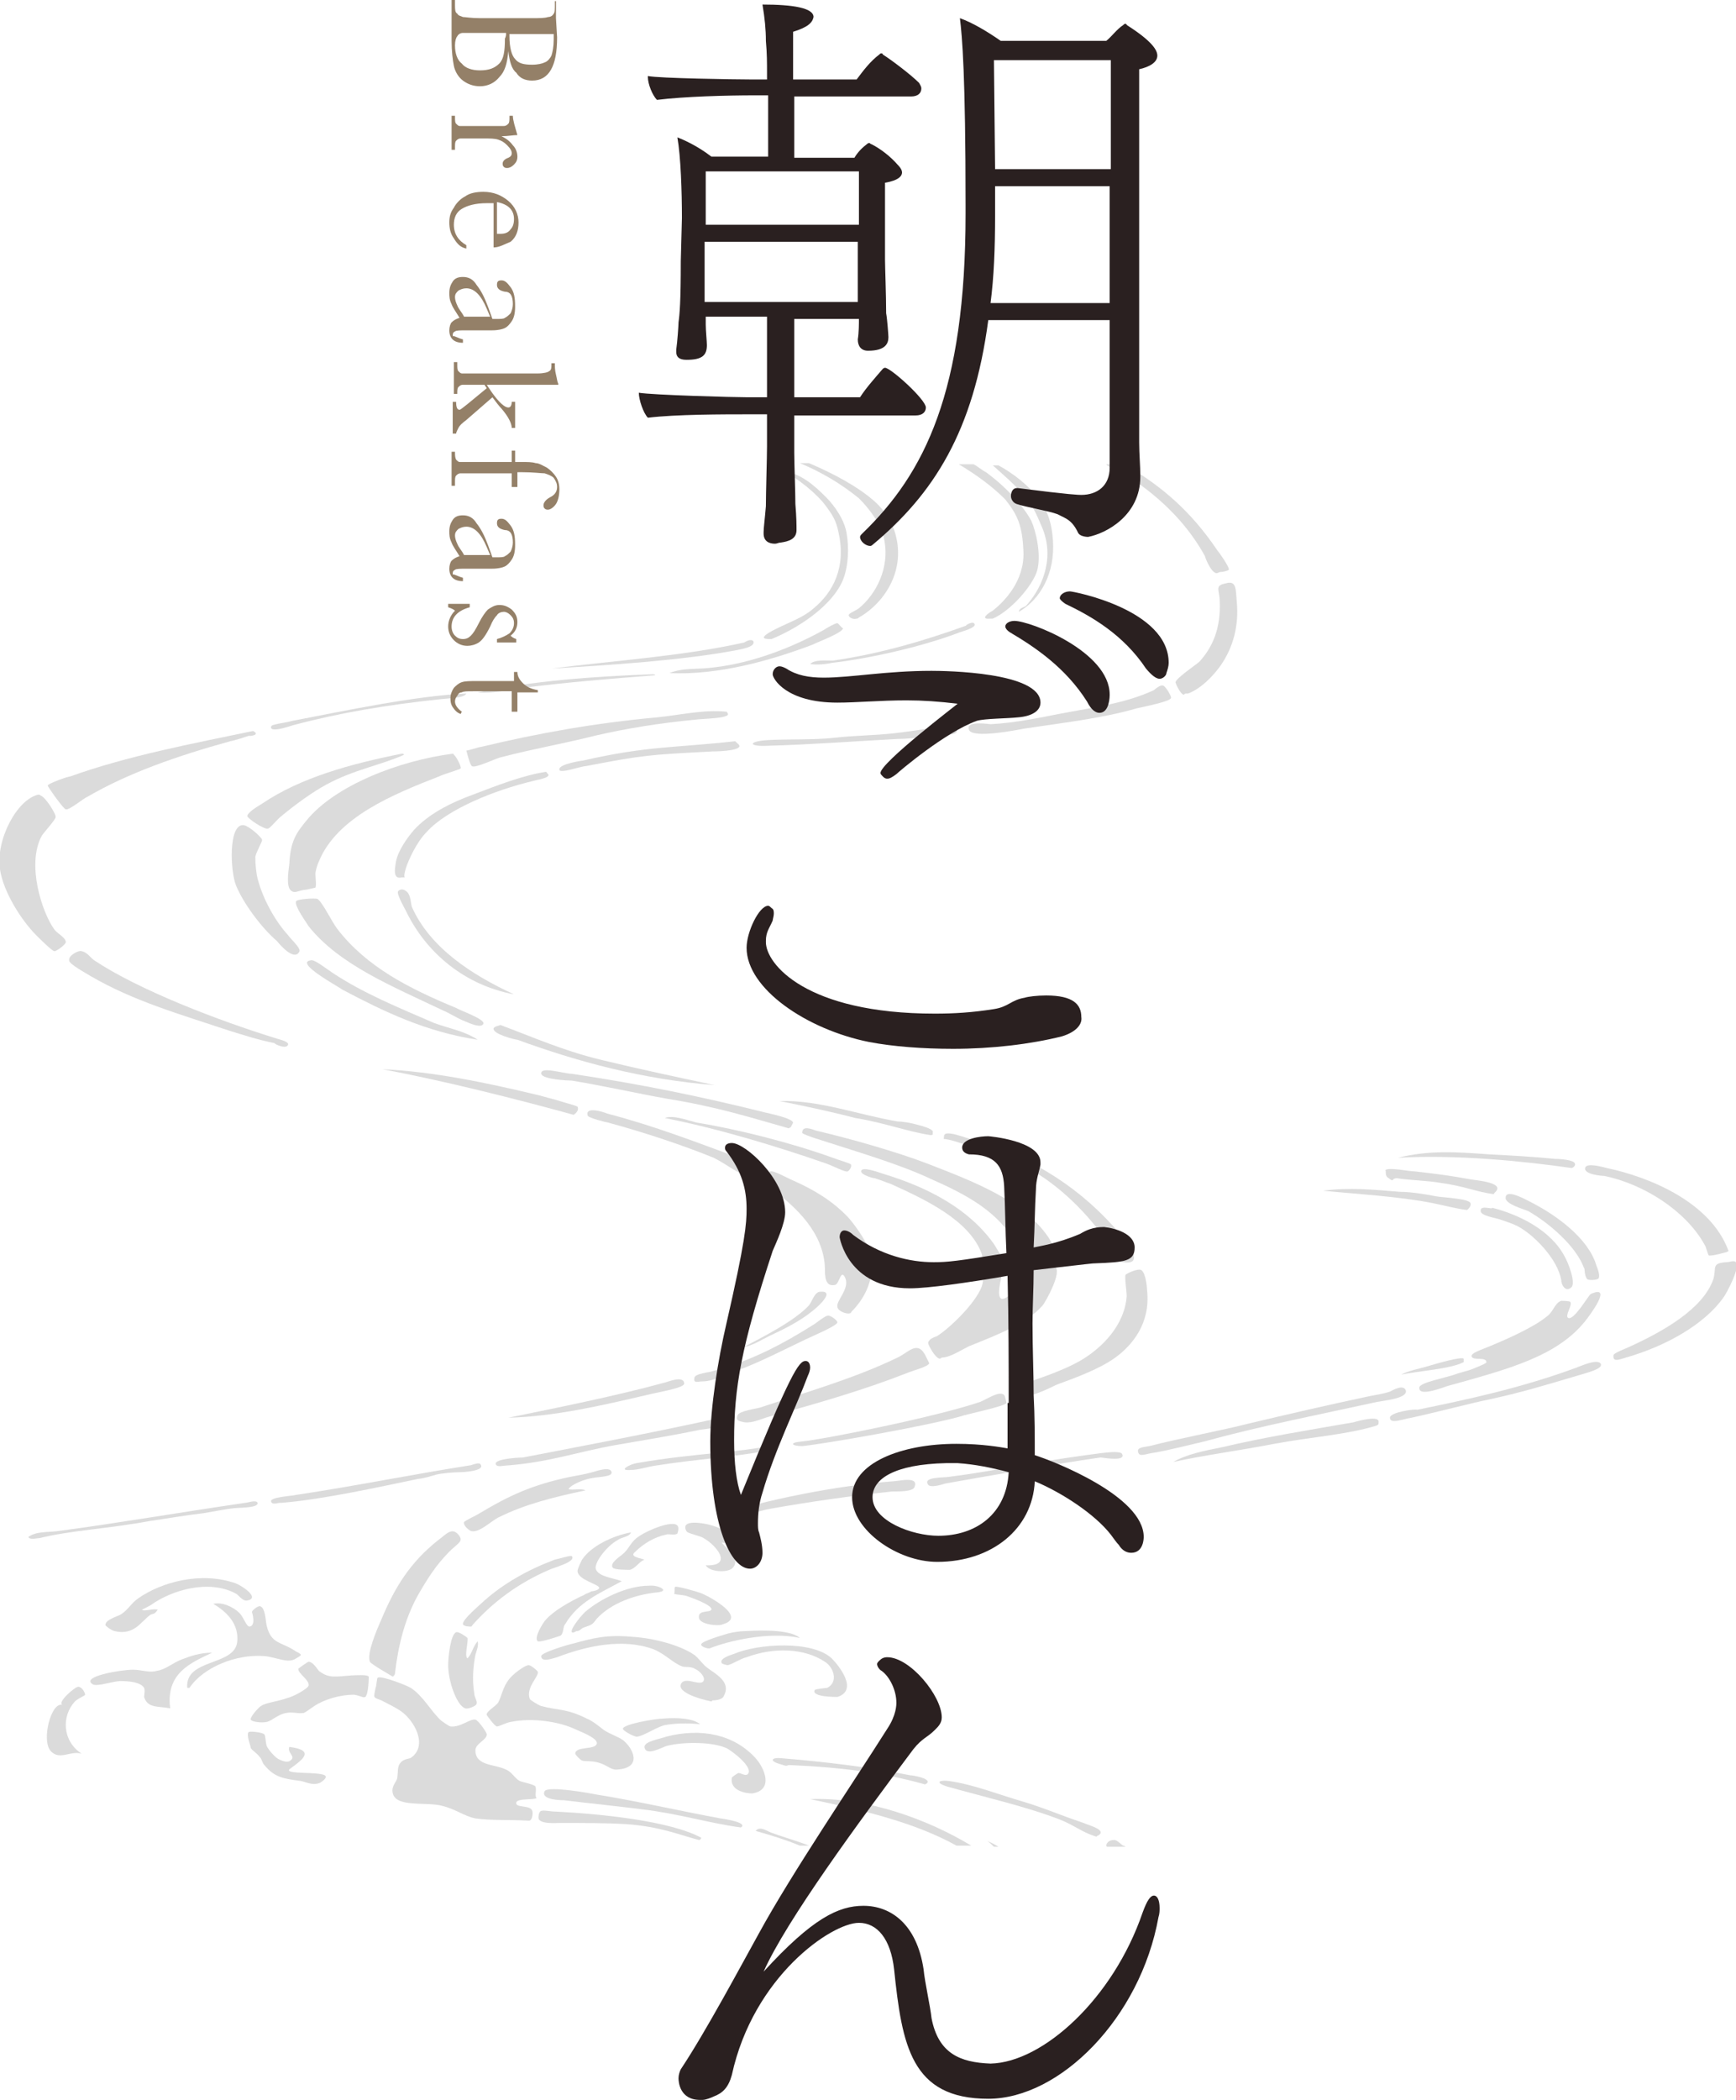 <?xml version="1.0" encoding="utf-8"?>
<!-- Generator: Adobe Illustrator 22.0.1, SVG Export Plug-In . SVG Version: 6.00 Build 0)  -->
<svg version="1.1" id="レイヤー_1" xmlns="http://www.w3.org/2000/svg" xmlns:xlink="http://www.w3.org/1999/xlink" x="0px"
	 y="0px" width="153px" height="185px" viewBox="0 0 153 185" style="enable-background:new 0 0 153 185;" xml:space="preserve">
<style type="text/css">
	.st0{opacity:0.3;}
	.st1{fill:#878787;}
	.st2{fill:#948068;}
	.st3{fill:#2A2020;}
</style>
<g>
	<g class="st0">
		<path class="st1" d="M58.5,151.4c-0.7,0-3.6,0.5-3.6,0.9c0,0.2,1,0.7,1.2,0.7c0.5,0,1.5-0.7,2.4-1c1-0.2,2.1-0.2,3.2-0.1
			C61.1,151.4,59.8,151.3,58.5,151.4z"/>
		<path class="st1" d="M90.1,158.7c-2.1-0.6-4.3-1.5-6.5-1.8c-1-0.1-1.1,0.2-0.1,0.5c3.2,0.9,7.1,1.8,9.9,2.9
			c1.3,0.5,1.9,1.1,3.2,1.5c0.1,0,0.1-0.1,0.2-0.1c0.8-0.5-0.9-0.9-1.3-1.1C93.4,159.9,92.1,159.3,90.1,158.7z"/>
		<path class="st1" d="M62.8,149.8c0.4,0,0.9-0.1,1-0.4c0.7-1.3-0.9-2-1.5-2.5c-0.4-0.3-0.7-0.8-1.1-1.1c-1.3-0.9-3.7-1.5-5.5-1.6
			c-2.2-0.2-3.4,0.1-5.2,0.6c-0.5,0.1-2.8,0.8-2.8,1.1c0,0.6,1,0.2,1.4,0.1c2.6-1,5.8-1.7,8.5-0.7c1,0.4,1.7,1.2,2.5,1.5
			c0.2,0.1,0.8,0,1.1,0.2c0.5,0.2,1,0.8,0.8,1.1c-0.3,0.5-1.7-0.5-2,0.3c-0.3,0.9,2.7,1.5,2.7,1.5C62.7,149.9,62.8,149.8,62.8,149.8
			z"/>
		<path class="st1" d="M98.9,128.1c-0.2-0.4-2.3,0-3.2,0.1c-4.5,0.6-8.1,1.4-12,1.9c-0.6,0.1-2.4,0-1.9,0.7c0.2,0.3,1.2,0,1.5-0.1
			c4-0.7,9.5-1.7,13.7-2.3C97.7,128.5,99.2,128.7,98.9,128.1z"/>
		<path class="st1" d="M71.4,58.5c0.6,0.1,1.5,0,1.9-0.1c3.5-0.4,8.2-1.5,11.3-2.7c0.3-0.1,1.4-0.4,1.3-0.7c-0.1-0.4-1,0.2-0.7,0.1
			c-3.6,1.3-7.6,2.5-11.8,3.1C72.7,58.2,71.8,58.1,71.4,58.5z"/>
		<path class="st1" d="M42.1,144.6c-0.4,0.4-0.5,1.1-0.9,1.5c-0.3-0.2,0.1-1.5,0-1.8c-0.1-0.1-0.8-0.6-1-0.5
			c-0.5,0.2-0.7,2.2-0.7,2.9c0,1.5,0.8,3.6,1.5,3.8c0.2,0.1,1-0.2,1-0.4c0.1-0.2-0.2-0.6-0.2-0.9c-0.2-1.2-0.1-2.4,0.1-3.4
			C42,145.4,42.2,145,42.1,144.6z"/>
		<path class="st1" d="M25.4,92c0-0.3-1.1-0.5-1-0.5c-5.2-1.6-12.2-4.3-16.1-6.9c-0.3-0.2-0.6-0.7-1.1-0.8c-0.3-0.1-1.2,0.4-1.1,0.8
			C6,84.9,7.7,85.8,8,86c3.8,2.2,7.7,3.3,12.2,4.8c1.3,0.4,2.5,0.8,4,1.1C24.2,92,25.3,92.5,25.4,92z"/>
		<path class="st1" d="M48.4,138.3c0.4-0.2,2.4-0.7,2-1.2c-0.1-0.1-1,0.2-1.5,0.3c-2.4,0.9-4.5,2.1-6.2,3.6c-0.3,0.3-2,1.7-1.9,2.1
			c0.1,0.2,0.6,0.2,0.7,0.2c0.1,0,0.1-0.1,0.2-0.2C43.4,141.2,45.6,139.5,48.4,138.3z"/>
		<path class="st1" d="M71.7,53.6c-0.9,0.8-2.1,1.2-3.3,1.8c-0.4,0.2-1.8,0.9-0.6,0.9c0,0,0.1,0,0.2,0c2.2-0.9,5-2.7,6.1-4.8
			c0.6-1.1,0.8-2.9,0.5-4.6c-0.2-1.1-1-2.3-1.8-3.1c-1-1-2.2-2.1-3.8-2.3c1.3,0.6,3.1,2.1,3.8,3.1c0.6,0.8,0.9,1.3,1.1,2.3
			C74.6,50,73.4,52.2,71.7,53.6z"/>
		<path class="st1" d="M26.4,83.8c0.1-0.3-0.9-1.2-1-1.4c-1.1-1.2-2.2-3.1-2.7-5c-0.1-0.4-0.2-1.2-0.2-1.9c0.1-0.5,0.6-1.3,0.6-1.5
			c0-0.2-1.1-1.2-1.6-1.3c-1.4-0.2-1.2,4.1-0.7,5.3c0.6,1.5,2.2,3.7,3.6,4.9C24.8,83.4,26,84.7,26.4,83.8z"/>
		<path class="st1" d="M58.6,98.5c4.6,0.9,9.9,2.5,14.2,4c0.6,0.2,1.7,0.8,1.9,0.7c0.1,0,0.4-0.4,0.3-0.6c0-0.1-1.1-0.4-1.6-0.6
			c-3.6-1.3-8.3-2.5-12-3.1C60.6,98.7,59.3,98.2,58.6,98.5z"/>
		<path class="st1" d="M82,100c0.3,0,0.2-0.1,0.2-0.2c0.2-0.3-0.9-0.6-1.3-0.7c-0.7-0.2-1.4-0.3-1.8-0.3c-3.5-0.6-6.9-1.9-10.4-1.8
			c2,0.4,4.4,0.9,6.7,1.5C77.9,98.9,80,99.7,82,100z"/>
		<path class="st1" d="M58.6,121.8c-4.4,1.2-9.4,2.2-13.8,3.1c4.1-0.1,8.3-1.1,12.2-2c0.7-0.2,3.3-0.6,3.3-1
			C60.3,121.1,58.7,121.8,58.6,121.8z"/>
		<path class="st1" d="M28.1,75.9c1.6-3.9,6.5-5.9,10.6-7.5c0.4-0.2,1.8-0.6,1.9-0.7c0.1-0.1-0.4-1.1-0.6-1.2c0,0,0-0.1-0.1-0.1
			C35.2,67,29.5,69.2,27,72.3c-0.9,1.1-1.4,1.8-1.5,3.8c-0.1,0.8-0.3,2.1,0.2,2.4c0.3,0.2,0.5,0,1.1-0.1c0.2,0,1-0.2,1-0.2
			c0.1-0.2,0-0.9,0-1.2C27.8,76.7,28,76.1,28.1,75.9z"/>
		<path class="st1" d="M74.9,115.7c0.1,0,0.1-0.1,0.2-0.2c0.9-0.9,2-2.6,1.7-4.7c-0.2-1.2-1.4-2.8-2-3.5c-1.4-1.5-3.1-2.5-4.9-3.3
			c-0.5-0.2-1.7-0.9-2-0.8c-0.2,0-0.6,0.9-0.6,1c0,0.1,0.6,0.5,0.9,0.7c1.9,1.4,4.4,3.7,4.5,6.8c0,0.7,0,1.7,0.9,1.5
			c0.4-0.1,0.5-1.5,0.9-0.6c0.4,0.9-0.8,2-0.7,2.5C73.8,115.5,74.6,115.8,74.9,115.7z"/>
		<path class="st1" d="M66.1,103.7c0.1,0,0.1,0,0.2,0c0.1,0,0.6-0.7,0.6-0.9c0-0.2-1.3-0.6-1.8-0.8c-3.8-1.4-7.4-2.8-11.6-3.9
			c-0.2-0.1-2-0.7-1.7,0.2c0.1,0.2,1.7,0.6,1.8,0.6c3.3,0.9,6.6,2,9.3,3.1C64.1,102.6,65,103.4,66.1,103.7z"/>
		<path class="st1" d="M82.8,119.7c0.1,0,0.2-0.1,0.2-0.1c0.7,0,1.6-0.6,2.4-1c2.5-1,5.1-2,6.5-3.6c0.3-0.4,1.7-2.9,1.1-3.4
			c-0.3-0.2-2.9,0.3-2.9,0.2c-0.2,0.2-0.1,0.7-0.2,1c-0.1,0.3-0.5,0.8-0.6,1c-1,1-1.4,0.8-1.2-0.5c0.1-0.9,0.5-1-0.6-1
			c-1.1,0-0.7,0.3-1,1.1c-0.6,1.5-2.8,3.6-3.9,4.3c-0.2,0.1-0.7,0.2-0.8,0.6C81.8,118.5,82.4,119.6,82.8,119.7z"/>
		<path class="st1" d="M86.5,110.4c0.1,0.2,0.1,1,0.4,1.1c0.3,0.2,0.1,0,0.5,0c0.2,0,0.9,0.1,1,0c0.3-0.3-0.7-1.7-0.8-1.9
			c-2.2-3.1-5.8-5-9.8-6.2c-0.3-0.1-1.9-0.7-1.9-0.2c0,0.3,1,0.6,1.2,0.6c0.9,0.3,0.8,0.3,1.4,0.5C81.6,105.7,85.4,107.5,86.5,110.4
			z"/>
		<path class="st1" d="M72.3,113.8c-0.5,0-0.7,0.8-1,1.2c-1.3,1.4-4.1,2.8-5.8,3.7c0.9-0.2,1.5-0.6,2.3-1c1.3-0.6,2.7-1.3,3.8-2.2
			C72,115.2,73.7,113.7,72.3,113.8z"/>
		<path class="st1" d="M61.9,121.7c1,0,2.3-0.7,3.2-1c2.1-0.8,4-1.8,5.9-2.7c0.4-0.2,2.8-1.2,2.8-1.5c0-0.2-0.6-0.6-0.8-0.6
			c-0.3,0-1.1,0.7-1.3,0.8c-2.7,1.7-5.5,3.2-8.9,4.1c-0.2,0.1-1.6,0.2-1.6,0.6C61.1,121.9,61.5,121.7,61.9,121.7z"/>
		<path class="st1" d="M71.9,100.3c3.4,1.1,7.2,2.2,10,3.5c3.4,1.5,6,2.9,7.7,5.8c0.1,0.2,0.4,1.3,0.6,1.4c0.2,0.1,0.7-0.1,0.9-0.1
			c0.4,0,1.8,0,2-0.2c0.2-0.2-0.4-1.2-0.7-1.7c-2.2-3.2-6.3-4.8-10.7-6.5c-2.6-1-6.8-2.2-9.8-2.9c-0.3-0.1-1.2-0.5-1.2,0.2
			C70.7,99.9,71.6,100.2,71.9,100.3z"/>
		<path class="st1" d="M83.2,100.1c0,0.4-0.3,0.1,0.8,0.4c2.5,0.8,4.8,1.4,6.6,2.4c2.9,1.6,5.3,4.1,6.9,6.4c0.1,0.2,0.9,1.9,1.5,1.9
			c2.1,0.3,0.1-2-0.3-2.5c-3.2-3.8-7.5-6.7-12.9-8.3C85.4,100.4,83.2,99.4,83.2,100.1z"/>
		<path class="st1" d="M85.4,64.3c0.3,0.8,4.3,0,4.8-0.1c3.3-0.5,6.9-0.9,10-1.8c0.9-0.2,2.9-0.6,3-0.9c0.1-0.1-0.5-1.1-0.7-1.1
			c-0.2-0.1-0.7,0.3-0.8,0.4c-2.4,1.1-4.6,1.4-8.4,2.1c-1.5,0.3-3.9,0.8-6,0.9C86.5,63.7,85.1,63.6,85.4,64.3z"/>
		<path class="st1" d="M39,89c0.5,0.2,1.5,0.8,1.8,0.9c0.7,0.3,1.6,0.7,1.8,0.3c0.2-0.4-2.1-1.2-2.4-1.4c-4.1-1.7-7.9-3.6-10.5-7
			c-0.5-0.7-0.9-1.6-1.5-2.4c-0.1-0.1-0.1-0.1-0.2-0.2c-0.2-0.1-1.8,0-1.9,0.2c-0.2,0.4,1,2,1.1,2.2C29.9,85,34.6,86.9,39,89z"/>
		<path class="st1" d="M89.8,53.9c1.9-1.1,3.2-3.4,3-6.3c-0.1-1.4-0.4-2.5-1.2-3.6c-0.9-1.2-2.3-2.3-3.6-3h-0.5c1,0.9,2.2,1.9,3,3
			c0.7,0.8,1,1.7,1.4,2.6c1.1,2.8-0.2,5.4-1.5,6.8C90.2,53.5,89.8,53.6,89.8,53.9z"/>
		<path class="st1" d="M62.4,134.3c-0.4-0.1-2.5-0.5-1.9,0.6c0.1,0.2,1.2,0.4,1.5,0.6c1.1,0.6,2.7,2.5,0.2,2.4
			c0.3,0.6,2,0.7,2.4,0.2c0.7-0.8-0.6-1.7-1-2.2c0.7,0,1.2,0.6,1.7,0.6C65.1,135.4,63.7,134.6,62.4,134.3z"/>
		<path class="st1" d="M81.9,120.1c0,0-0.4-0.8-0.4-0.8c-0.7-1.2-1.5-0.1-2.4,0.3c-3.7,1.8-7.9,3-12.1,4.4c-0.3,0.1-1.9,0.3-2,0.7
			c-0.2,0.5,0.2,0.5,0.6,0.6c0.7,0.1,1.5-0.3,2.2-0.5c4.4-1.2,8.5-2.4,12.3-3.9C80.6,120.7,81.8,120.4,81.9,120.1z"/>
		<path class="st1" d="M61.6,142.5c0,0.6,1.7,0.8,2.1,0.6c2.1-0.6-0.9-2.3-1.8-2.7c-0.5-0.2-2.3-0.7-2.4-0.6c-0.1,0.1,0,0.6-0.1,0.6
			c0.1,0.1,0.8,0.1,1.1,0.2c0.3,0.1,2.3,0.8,2.2,1.2C62.6,142.1,61.5,141.8,61.6,142.5z"/>
		<path class="st1" d="M51.7,141.9c-0.2,0.1-1.5,1.6-1.3,1.9c0.1,0.1,0.4-0.1,0.4-0.1c0.3,0,0.4-0.2,0.6-0.3
			c0.9-0.3,0.8-0.3,1.2-0.8c1.3-1.4,3.4-2.1,5.2-2.3c1.4-0.1,0.2-0.7-0.6-0.6C55.2,139.7,52.9,140.9,51.7,141.9z"/>
		<path class="st1" d="M68.2,127.3c-3.1,0.7-6.9,0.7-12.1,1.6c-0.6,0.1-1.7,0.7-0.5,0.6c0.7,0,1.5-0.3,2.3-0.4
			c3.8-0.6,6.7-0.7,10.3-1.4C68.7,127.6,68.8,127.1,68.2,127.3z"/>
		<path class="st1" d="M59.7,135.1c0,0,0.2-0.5,0-0.7c-0.4-0.5-2.7,0.4-3.6,1.1c-0.6,0.5-0.7,1-1.2,1.4c-0.2,0.2-1.2,0.8-0.9,1.2
			c0.1,0.2,1.2,0.2,1.5,0.2c0.5-0.1,0.8-0.7,1.3-0.9c-0.7-0.2-1.3-0.3-0.8-0.7c0.7-0.7,1.7-1.3,2.7-1.5
			C58.9,135.1,59.5,135.3,59.7,135.1z"/>
		<path class="st1" d="M84.1,64c-1.6,0-3.4,0.4-5.3,0.6c-1.8,0.2-3.6,0.2-5.3,0.4c-1.8,0.2-4,0.1-5.8,0.2c-1.8,0.1-1.8,0.6,0,0.5
			c3.7-0.1,7.7-0.4,11.4-0.6c0.8,0,1.6-0.1,2.7-0.2c0.7-0.1,2.4-0.1,2.5-0.4C84.5,64.2,84.2,64,84.1,64z"/>
		<path class="st1" d="M65.3,161c0.6-0.4-1.1-0.7-1.8-0.8c-3.8-0.7-7.2-1.5-10.9-2.1c-0.5-0.1-4.3-0.8-4.6-0.3
			c-0.4,0.8,1.6,0.8,1.7,0.8c2.5,0.3,4.5,0.5,6.9,0.8C59.9,159.8,62.4,160.6,65.3,161C65.3,161,65.2,161,65.3,161z"/>
		<path class="st1" d="M47.2,157.4c-0.1-0.2-1.2-0.4-1.4-0.5c-0.4-0.2-0.7-0.8-1.2-1c-1-0.5-2.7-0.3-2.7-1.7c0-0.6,1-0.9,1-1.4
			c0-0.2-0.8-1.3-1-1.3c-0.5-0.1-1.3,0.7-2.2,0.6c-0.1,0-0.8-0.5-0.8-0.5c-0.9-0.8-1.6-2.2-2.7-2.9c-0.3-0.2-2.6-1.1-2.9-0.9
			c-0.1,0-0.1,0.7-0.2,0.9c-0.2,1-0.2,0.8,0.5,1.1c0.6,0.3,1.4,0.7,1.8,1c1.1,0.8,2.3,2.9,0.9,4c-0.2,0.2-0.7,0.1-1,0.5
			c-0.3,0.3-0.2,0.8-0.3,1.4c-0.1,0.3-0.5,0.7-0.4,1.2c0.2,1.4,3,0.8,4.4,1.2c1.2,0.3,1.9,0.9,2.9,1.1c1.4,0.2,2.8,0.1,4.7,0.2
			c0.1,0,0.1,0,0.2-0.1c0.1-0.1,0.2-0.6,0.1-0.8c-0.2-0.5-1.5-0.2-1.4-0.7c0.1-0.4,1.6-0.2,1.8-0.4
			C47.1,158.3,47.3,157.7,47.2,157.4z"/>
		<path class="st1" d="M99,162.6c-0.1,0-0.5-0.5-0.8-0.5c-0.5,0-0.7,0.3-0.7,0.5c0,0,0,0.1,0.1,0.1h1.6
			C99.1,162.6,99,162.6,99,162.6z"/>
		<path class="st1" d="M18.7,145.6c-1.1,0-1.9,0.3-2.7,0.6c-0.8,0.3-1.4,0.9-2.2,1c-0.6,0.2-1.3-0.1-2.1-0.1c-1,0-4.7,0.6-3.5,1.3
			c0.4,0.2,1.8-0.3,2.4-0.3c0.8,0,1.8,0.1,2.1,0.6c0.1,0.2,0,0.7,0,0.8c0.3,1,1.2,0.8,2.3,1C14.6,147.4,16.8,146.5,18.7,145.6z"/>
		<path class="st1" d="M71.4,158.5c4.8,1,9.3,2.1,12.9,4.1h1.3C81.8,160.3,76.4,158.3,71.4,158.5z"/>
		<path class="st1" d="M7.5,149.3c0-0.2-0.3-0.7-0.6-0.7c-0.3,0-1.9,1.4-1.4,1.6c-1-0.3-1.9,3.2-1,4.1c0.8,0.8,1.7-0.1,2.7,0.2
			c-1.7-1.1-1.8-3.3-0.6-4.6C6.9,149.6,7.5,149.4,7.5,149.3z"/>
		<path class="st1" d="M18,133.3c0.6-0.1,2.2-0.4,2.4-0.4c0.4-0.1,2.4,0,2.3-0.5c-0.1-0.3-0.9,0-1.1,0c-5.5,0.8-11.3,1.8-16.6,2.5
			c-0.8,0.1-1.8,0-2.5,0.5c0.1,0.3,0.8,0.1,1,0.1c2.9-0.7,5.9-0.8,9.7-1.5C14.6,133.8,16.3,133.5,18,133.3z"/>
		<path class="st1" d="M119.3,125.3c-4,0.7-7.8,1.3-11.6,2.2c-1.5,0.3-3.1,0.6-4.3,1.3c2.7-0.6,5.8-1,8.9-1.6c3.2-0.6,6.4-0.8,9-1.6
			c0.2-0.1,0.2-0.1,0.2-0.3C121.6,124.7,120,125.1,119.3,125.3z"/>
		<path class="st1" d="M59,59.3c4.3,0.2,8.9-1.1,12.6-2.5c0.6-0.3,2.8-1.1,2.7-1.5c0,0.2-0.4-0.4-0.5-0.4c-0.2,0-0.9,0.4-1.2,0.6
			c-2.7,1.5-6.2,2.9-9.7,3.3C61.5,59,60.2,58.8,59,59.3z"/>
		<path class="st1" d="M90.2,48.6c0.1,2.6-1.7,4.4-2.7,5.2c-0.4,0.2-1.2,0.8-0.2,0.7c0,0,0.1,0,0.2,0c1.6-0.7,3.5-2.9,3.9-4.2
			c0.4-1.4-0.1-3.5-0.5-4.4c-0.4-0.8-1.7-2.6-4-4.3c-0.4-0.2-0.7-0.5-1.1-0.7h-1.3c1.5,0.9,2.9,1.9,4.1,3.1
			C89.7,45.4,90.1,46.3,90.2,48.6z"/>
		<path class="st1" d="M99,41.7c2.9,1.8,5.5,4.2,7.2,7.3c0,0.1,0.5,1.4,1,1.5c0.1,0,0.3-0.1,0.3-0.1c0.2,0,0.7-0.1,0.8-0.2
			c0.1-0.2-0.9-1.6-1-1.7c-2.3-3.4-4.8-5.6-8.2-7.6h-1.6C97.7,41.2,98.6,41.5,99,41.7z"/>
		<path class="st1" d="M122.5,124.9c0,0.6,1.2,0.1,1.9,0c2.3-0.5,5.3-1.3,6.8-1.6c2.8-0.6,5.1-1.3,7.8-2.1c1-0.3,2.2-0.6,2.1-1
			c-0.2-0.6-1.9,0.2-2.2,0.3c-4.9,1.8-9.6,2.8-14,3.7C124.8,124.1,122.5,124.4,122.5,124.9z"/>
		<path class="st1" d="M65.6,56.6c-5.3,1.2-11.5,1.6-17,2.3c5-0.3,11.4-0.7,16.2-1.6c0.5-0.1,1.8-0.3,1.6-0.8
			C66.2,56.2,65.6,56.6,65.6,56.6z"/>
		<path class="st1" d="M36.5,73.1c-0.6,0.7-1.4,1.8-1.6,2.8c-0.1,0.6-0.3,1.6,0.5,1.4c0.2,0,0.2,0,0.3,0c-0.1,0-0.1-0.3,0.1-0.9
			c0.2-0.6,0.9-2.2,1.8-3.1c1.8-2,6-3.7,9.4-4.5c0.3-0.1,1.8-0.3,1.2-0.7c0,0,0-0.1-0.1-0.1c-2,0.3-4.3,1.2-6.4,2
			C39.5,70.8,37.7,71.8,36.5,73.1z"/>
		<path class="st1" d="M49.3,160.6c2,0,4.1,0,5.8,0.1c3.1,0.2,4.9,1,6.5,1.4c0.1,0,0.2-0.1,0.2-0.2c-2.8-1.5-8.9-2.1-12.8-2.3
			c-0.6,0-1.2-0.2-1.4,0c-0.1,0.1-0.2,0.5-0.1,0.7C47.8,160.7,49,160.6,49.3,160.6z"/>
		<path class="st1" d="M66.3,158c1.9-0.3,1.1-2.2,0.3-3.1c-1.9-2.1-4.8-2.7-7.9-1.9c-0.5,0.2-1.9,0.4-1.9,0.9c0.1,0.9,1.6,0,2-0.1
			c1.7-0.4,4.1-0.3,5.2,0.2c0.3,0.1,2.5,1.7,1.9,2.3c-0.2,0.2-0.6-0.1-0.8-0.1c-0.1,0-0.5,0.3-0.6,0.4C64.3,157.8,65.8,158,66.3,158
			z"/>
		<path class="st1" d="M52.6,153.6c-0.1,0.6-1.9,0.2-1.9,0.9c0,0.1,0.5,0.6,0.6,0.6c0.2,0.1,0.9,0,1.5,0.2c0.7,0.2,1,0.6,1.5,0.6
			c2.4-0.1,1.5-1.9,0.6-2.6c-0.4-0.3-1.1-0.5-1.7-0.9c-0.5-0.4-1-0.8-1.5-1c-1.8-0.9-2.5-0.7-4-1.1c-0.3-0.1-0.9-0.5-1-0.6
			c-0.4-1,0.8-2,0.7-2.4c0-0.1-0.6-0.6-0.8-0.6c-0.4,0-1.5,0.9-1.7,1.2c-0.6,0.7-0.7,1.6-1,2.1c-0.3,0.4-1.1,0.8-1,1.1
			c0,0,0.7,1,0.9,1c0.2,0,0.7-0.3,1.2-0.4c2-0.4,4.3,0,5.6,0.6C51,152.5,52.7,153.1,52.6,153.6z"/>
		<path class="st1" d="M38.5,129.9c0.4-0.1,1.5-0.2,2-0.2c0.3,0,2.1-0.1,1.9-0.6c-0.1-0.4-0.8,0-1,0c-5.1,0.8-10,1.8-15.3,2.6
			c-0.4,0.1-2.4,0.2-2.2,0.6c0.1,0.3,0.6,0.1,0.7,0.1c0.1,0,0.1,0,0.2,0c3.7-0.3,8.6-1.4,12-2.1C37.6,130.2,38.1,130,38.5,129.9z"/>
		<path class="st1" d="M34.6,147.7C34.7,147.8,34.7,147.7,34.6,147.7c0.2-0.1,0.1-0.1,0.2-0.2c0.3-2.6,0.9-4.9,2-6.9
			c0.8-1.4,1.6-2.7,2.8-3.9c0.8-0.8,1.3-0.9,0.8-1.5c-0.6-0.7-1.1,0-1.8,0.5c-2.4,1.9-3.8,4.1-5,7c-0.4,0.9-1.3,3-1,3.7
			C32.7,146.6,34.1,147.4,34.6,147.7z"/>
		<path class="st1" d="M72.7,146.4c0.8,0.5,1.2,1.8,0.2,2.3c0,0-1.1,0.1-1.1,0.2c-0.3,0.6,1.8,0.6,2,0.6c1.9-0.6,0.1-2.8-0.5-3.4
			c-1.7-1.6-6.5-1.3-8.6-0.4c-0.3,0.1-1.3,0.4-1.1,0.8c0,0.1,0.5,0.2,0.5,0.2c0.3,0,1.2-0.6,1.7-0.7
			C68.2,145.1,70.9,145.2,72.7,146.4z"/>
		<path class="st1" d="M68.1,161.5c-0.4-0.1-1.1-0.7-1.5-0.2c1.4,0.4,2.7,0.8,3.9,1.3h0.8C70.3,162.2,69.2,161.9,68.1,161.5z"/>
		<path class="st1" d="M77.9,47.4c0.6,2.7-0.8,5-2.1,6.1c-0.3,0.3-1,0.5-1,0.7c0,0.2,0.4,0.4,0.7,0.3c0.1,0,0.1,0,0.2-0.1
			c2.3-1.3,4.4-4.4,3-8c-0.3-0.8-1.1-1.8-1.7-2.3c-1.5-1.3-3.6-2.4-5.7-3.3h-0.8c1.9,0.8,3.6,1.8,5.2,3.1
			C76.6,44.8,77.6,46.1,77.9,47.4z"/>
		<path class="st1" d="M68.7,155.4c0.9,0.3,0.5,0.1,0.9,0.1c4.6,0.2,8.4,0.7,11.9,1.7c0.1,0,0.2-0.1,0.2-0.1
			c0.4-0.4-1.2-0.7-1.5-0.7c-3.4-0.7-7.6-1.2-11.3-1.5C68.1,154.8,67.7,155.1,68.7,155.4z"/>
		<path class="st1" d="M87.6,162.7H88c-0.3-0.2-0.7-0.4-1-0.5C87.2,162.3,87.4,162.5,87.6,162.7z"/>
		<path class="st1" d="M16.7,148.7c1.2-1.8,4.1-3,6.6-2.8c1.1,0.1,2.1,0.7,2.8,0.2c0.5-0.3,0.6-0.3,0-0.6c-1.3-0.9-2.2-0.6-2.6-2.3
			c-0.1-0.4-0.1-1.6-0.6-1.7c-0.2,0-0.6,0.3-0.7,0.5c0,0,0.4,1.2-0.2,1.3c-0.3,0-0.5-0.8-0.9-1.2c-0.5-0.5-1.5-1-2.3-0.8
			c1.2,0.7,2.3,1.8,2.1,3.4c-0.3,2.1-4.6,1.4-4.4,4C16.6,148.7,16.6,148.7,16.7,148.7z"/>
		<path class="st1" d="M23.9,64c-0.2,0.6,1.6,0,1.9-0.1c4.1-1.1,8.3-1.8,13-2.3c0.9-0.1,2.1-0.1,2.3-0.5c-4.5,0.2-10.6,1.5-15.3,2.4
			C25.1,63.7,23.9,63.8,23.9,64z"/>
		<path class="st1" d="M21.8,71.9c0,0.2,1.5,1.2,1.8,1.1c0.2,0,0.8-0.8,1.2-1.1c1.2-1,2.7-2.1,4-2.8c2.4-1.3,4.8-1.7,6.8-2.6
			c0-0.1-0.1-0.1-0.2-0.1c-4.5,0.9-8.9,2.1-12.3,4.4C22.6,71.1,21.8,71.6,21.8,71.9z"/>
		<path class="st1" d="M41.1,66.1c0,0,0.3,1.3,0.5,1.4c0.3,0.2,2.1-0.7,2.6-0.8c3.1-0.8,5.1-1.1,8.3-1.9c2.6-0.6,5.6-1.1,8.8-1.4
			c0.7-0.1,3.3-0.1,2.8-0.6c0,0,0-0.1-0.1-0.1c-2-0.2-4.1,0.3-6.1,0.5c-5.5,0.5-10.5,1.4-15.5,2.6C42.2,65.8,41.1,66.2,41.1,66.1z"
			/>
		<path class="st1" d="M22.3,64.4C22.3,64.4,22.3,64.3,22.3,64.4c-5.3,1.1-11.1,2.2-16.1,4C6,68.4,4.3,69,4.2,69.2
			c0,0.1,1.4,2.1,1.6,2.1c0.3,0.1,1.6-1,1.9-1.1c3.6-2.1,7.9-3.6,12.6-4.9c0.5-0.1,1.1-0.3,1.7-0.5C21.7,64.9,23.1,64.8,22.3,64.4z"
			/>
		<path class="st1" d="M129,119.7c-0.2-0.2-2.3,0.4-3.3,0.7c-0.7,0.2-1.7,0.4-2.2,0.7c1.4-0.3,4.4-0.5,5.5-1.1
			C129,119.9,129,119.8,129,119.7z"/>
		<path class="st1" d="M22.9,154.8c0.2,0.2,0.2,0.5,0.4,0.7c0.9,1.1,1.7,1.2,3.2,1.4c0.5,0.1,1,0.4,1.6,0.2c0.1,0,0.7-0.4,0.6-0.6
			c-0.1-0.5-4-0.1-3.1-0.7c1.1-0.8,2.2-1.6-0.1-1.9c-0.2,0.5,0.5,0.8,0.2,1.1c-0.3,0.4-0.9,0.1-1.1,0c-0.3-0.1-1-0.9-1.1-1.2
			c-0.1-0.3-0.1-0.9-0.2-1c-0.2-0.2-1.3-0.3-1.4-0.2c-0.2,0.3,0.2,1.2,0.2,1.4C22.2,154.2,22.6,154.4,22.9,154.8z"/>
		<path class="st1" d="M32.2,149.5c0.3-0.3,0.3-1.8,0.3-1.8c-0.2-0.2-1.2-0.1-1.5-0.1c-1.4,0.1-2,0.3-2.9-0.4
			c-0.1-0.1-0.5-0.8-0.9-0.8c-0.1,0-0.9,0.6-0.9,0.6c-0.1,0.4,1,1,0.9,1.5c-0.1,0.3-1.4,1-1.9,1.1c-0.8,0.3-1.9,0.4-2.3,0.7
			c-0.2,0.1-1,1-0.9,1.2c0.1,0.2,1,0.3,1.4,0.2c0.5-0.1,1-0.7,1.8-0.8c0.5-0.1,1,0.1,1.5,0c0.2-0.1,0.6-0.4,0.9-0.6
			c0.9-0.6,2.3-1,3.5-1C31.8,149.4,32,149.6,32.2,149.5z"/>
		<path class="st1" d="M46.1,60.6c3.9-0.5,7.7-0.8,11.5-1.1c0.2,0,0.2-0.1-0.1-0.1c-5.4,0.2-10.6,0.6-15.4,1.6
			C43.4,61.1,44.8,60.8,46.1,60.6z"/>
		<path class="st1" d="M3.6,70.1c0,0-0.1-0.1-0.2-0.1c-1.9,0.4-3.8,4-3.4,6.6c0.3,2,1.9,4.5,3.2,5.8c0.3,0.3,1.4,1.4,1.6,1.4
			c0.2,0,1-0.6,1-0.8c0-0.4-0.8-0.8-1-1.1c-1.1-1.5-2.5-5.8-1.1-8.3c0.2-0.3,1.2-1.4,1.2-1.6C5,71.8,4,70.2,3.6,70.1z"/>
		<path class="st1" d="M13.3,141.4c1.8-1.3,5.1-2.3,7.5-1c0.2,0.1,0.6,0.7,1,0.6c1.1-0.2-0.3-1.2-1-1.5c-3.1-1.1-6.6-0.1-8.6,1.3
			c-0.6,0.4-0.9,1-1.5,1.4c-0.3,0.2-1.5,0.5-1.4,1c0,0,0.4,0.4,0.8,0.5c1.7,0.4,2.3-0.8,3.1-1.4c0.3-0.2,0.4,0,0.7-0.5
			c-0.5-0.1-1.2,0.2-1.4,0C12.6,141.8,13.3,141.4,13.3,141.4z"/>
		<path class="st1" d="M101.6,128c1.3-0.2,3.6-0.8,4.5-1c5.1-1.4,10.3-2.4,15.3-3.5c0.5-0.1,2.7-0.3,2.5-1c-0.2-0.6-1.2,0-1.4,0.1
			c-0.6,0.2-1.3,0.3-1.8,0.4c-3.8,0.8-7.2,1.6-10.6,2.4c-2.3,0.6-6.1,1.3-8.8,2c-0.5,0.1-1.1,0.1-1,0.5
			C100.4,128.4,100.9,128.1,101.6,128z"/>
		<path class="st1" d="M103.6,60.1c0,0.1,0.4,1,0.7,1.1c0.1,0,0.1-0.1,0.2-0.1c0,0,0.1,0,0.2,0c1.1-0.4,2.2-1.5,2.9-2.5
			c1.1-1.6,1.6-3.5,1.4-5.6c-0.1-1.1,0-1.9-1-1.6c-1,0.2-0.5,0.6-0.5,1.6c0.1,2.3-0.6,4-1.8,5.3C105.5,58.5,103.7,59.7,103.6,60.1z"
			/>
		<path class="st1" d="M101.1,113.7c0-0.2-0.1-1.5-0.5-1.8c-0.3-0.2-1.3,0.3-1.4,0.4c-0.1,0.3,0.1,1.4,0.1,1.9
			c-0.2,2.6-2.2,4.5-3.8,5.5c-1.1,0.7-2.9,1.4-4.4,1.9c-0.3,0.1-1.5,0.4-1.6,0.6c0,0,0.1,0.8,0.3,0.9c0.2,0.1,0.4-0.1,0.5-0.1
			c0.7,0,2-0.6,2.8-1c1.9-0.7,3.8-1.4,5.2-2.4C99.8,118.5,101.4,116.6,101.1,113.7z"/>
		<path class="st1" d="M88.7,123.6c0,0-0.1-0.6-0.2-0.7c-0.4-0.4-1.4,0.3-2.1,0.6c-3.8,1.3-13.7,3.3-15.8,3.5
			c-1.1,0.1-0.8,0.4,0.1,0.4c2-0.2,10.6-1.7,13.9-2.6C85.1,124.6,88.6,123.9,88.7,123.6z"/>
		<path class="st1" d="M122.4,103.8c0.5,0.4,0.2,0,0.7,0c1.4,0.2,2.6,0.2,3.8,0.4c2.2,0.3,3.2,0.8,4.7,1c0.1,0,0.1-0.1,0.1-0.1
			c1.1-0.9-1.5-1.1-2.1-1.2c-1.6-0.3-3.1-0.5-4.9-0.7c-0.5,0-2.4-0.4-2.6-0.1C122.2,103.2,122,103.6,122.4,103.8z"/>
		<path class="st1" d="M151,112.7c-0.9,2.6-4.4,4.6-7.5,6c-0.2,0.1-1.3,0.5-1.3,0.7c-0.1,0.7,0.7,0.3,1.1,0.2c3.5-1,6.9-2.9,8.6-5.3
			c0.3-0.4,1.5-2.7,1.1-3.1c-0.2-0.2-0.5,0-0.9,0C150.8,111.3,151.3,111.7,151,112.7z"/>
		<path class="st1" d="M80.6,131c0.4-1-1.4-0.5-1.9-0.5c-5.1,0.4-11,1.6-15.5,3c1.5,0.5,3.1-0.3,4.8-0.6c3.4-0.6,6.9-1.1,10.6-1.5
			C79.3,131.4,80.5,131.4,80.6,131z"/>
		<path class="st1" d="M141.6,102.9c-0.4-0.1-1.8-0.5-1.9,0c-0.1,0.6,1.6,0.7,1.7,0.7c3.4,0.7,7.1,3,8.8,6c0.2,0.3,0.3,0.9,0.4,1
			c0.2,0.1,1.6-0.3,1.6-0.3c0.1-0.1,0.2,0,0.1-0.2C150.7,105.9,145.4,103.7,141.6,102.9z"/>
		<path class="st1" d="M36.3,79.9c-0.1-0.3-0.1-1-0.4-1.3c-0.3-0.3-0.6-0.3-0.8-0.1c-0.2,0.2,0.5,1.4,0.7,1.8
			c1.8,3.7,5.2,6.5,9.5,7.3C41.6,85.9,37.9,83.5,36.3,79.9z"/>
		<path class="st1" d="M50.9,97.5c-0.1-0.1-1.3-0.4-1.9-0.6c-0.8-0.2-1.4-0.4-1.9-0.5c-4.2-1-8.9-2-13.4-2.2c5.4,1,12.1,2.7,16.8,4
			C50.5,98.3,51.1,97.9,50.9,97.5z"/>
		<path class="st1" d="M30.2,87.2c3.6,1.9,7.3,3.7,11.9,4.4c-1.2-0.8-2.6-1-3.9-1.5c-3-1.3-6.2-2.6-8.9-4.4
			c-0.6-0.4-1.6-1.2-1.9-1.1C25.9,84.8,29.8,86.9,30.2,87.2z"/>
		<path class="st1" d="M43.5,90.6c-0.1,0.5,1.9,1,2.1,1c5.2,1.9,11,3.5,17.4,4c-3.3-0.7-6.6-1.4-9.9-2.2c-3.4-0.8-6.3-2.1-9-3.1
			C43.9,90.4,43.6,90.4,43.5,90.6z"/>
		<path class="st1" d="M64.8,65.3c-5.4,0.6-7.7,0.4-13.4,1.7c0,0-2.2,0.3-2.1,0.8c0,0.4,1.9-0.3,2.3-0.3c5.2-1,5.6-1,11.2-1.3
			c0.7,0,3-0.1,2.2-0.7C64.9,65.4,64.8,65.3,64.8,65.3z"/>
		<path class="st1" d="M40.9,134.1c-0.1,0.3,0.5,0.8,0.7,0.8c0.7,0.1,1.7-0.9,2.3-1.2c2.4-1.2,4.9-1.8,7.7-2.4c-0.4-0.2-1,0-1.5-0.1
			c0.2-0.4,1.4-0.9,2.2-1c0.5-0.1,1.7-0.1,1.6-0.5c-0.1-0.6-1.6,0-1.7,0c-0.7,0.2-1.4,0.3-1.9,0.4c-3.4,0.7-5.5,1.7-8,3.2
			C42,133.5,40.9,134,40.9,134.1z"/>
		<path class="st1" d="M44.8,129.1c3.7-0.3,6.1-1.2,9.5-1.8c2.3-0.4,4.8-0.8,7.2-1.3c0.4-0.1,2.2-0.2,2.3-0.6
			c0.1-0.7-0.8-0.4-1.2-0.3c-5.5,1.2-10.8,2.2-16.5,3.3c-0.2,0-2.6,0.1-2.4,0.6C43.8,129.3,44.4,129.1,44.8,129.1z"/>
		<path class="st1" d="M52.2,140.1C52.2,140.1,52.2,140.1,52.2,140.1C52.3,140,52.3,140,52.2,140.1z"/>
		<path class="st1" d="M49.4,144.1c0.3-0.2,0.2-0.8,0.4-1c1.2-2,3-2.7,5-3.8c-0.8-0.3-2.1-0.4-2.3-1.1c-0.1-0.6,1-2,1.9-2.5
			c0.4-0.3,1.1-0.3,1.2-0.7c-1.6,0.3-3.5,1.2-4.3,2.4c-0.1,0.2-0.4,0.8-0.4,1c0,0.8,2,1.2,1.9,1.5c0,0.2-0.6,0.3-0.7,0.3
			c-0.1,0.1-0.5,0.2-0.6,0.3c-1.3,0.6-2.7,1.4-3.4,2.2c-0.2,0.2-1.1,1.6-0.7,1.9C47.7,144.7,49.4,144.1,49.4,144.1z"/>
		<path class="st1" d="M70.5,144.3c-0.8-0.7-3.1-0.7-4.8-0.6c-0.5,0-1.1,0.1-1.5,0.2c-0.3,0.1-2.5,0.7-2.4,1c0,0.2,0.7,0.4,0.8,0.3
			C64.1,144.6,67.7,143.7,70.5,144.3z"/>
		<path class="st1" d="M129.3,106.6c0,0,0.4-0.3,0.3-0.6c-0.1-0.4-2.4-0.5-3-0.6c-1-0.2-2.3-0.4-3.2-0.4c-2.4-0.2-4.5-0.4-6.8-0.1
			c3,0.3,6.7,0.5,9.7,1.1C127.3,106.2,128.4,106.5,129.3,106.6z"/>
		<path class="st1" d="M139.9,112.7c0.1,0.1,0.9,0.1,1-0.1c0.1-0.2,0-0.6-0.2-1.1c-0.7-2.4-3.5-4.4-5.6-5.5
			c-0.6-0.3-2.5-1.4-2.4-0.4c0.1,0.5,1.5,0.9,2,1.1c1.9,1.1,4.2,3.1,4.9,5C139.7,111.7,139.6,112.4,139.9,112.7z"/>
		<path class="st1" d="M47.7,94.6c0.1,0.5,2.4,0.6,2.7,0.6c3,0.5,5.6,1.1,8.4,1.6c4.4,0.7,7.5,1.7,10.7,2.6c0.1,0,0.1-0.1,0.2-0.1
			c0,0,0.2-0.4,0.2-0.4c-0.1-0.4-2.1-0.8-2.5-0.9c-5.6-1.4-11-2.5-17-3.4C49.7,94.6,47.6,93.9,47.7,94.6z"/>
		<path class="st1" d="M129.8,120.6c-0.5,0.2-1.1,0.3-1.6,0.5c-0.9,0.3-3,0.7-3.1,1.1c-0.2,1,2.4-0.1,2.5-0.1
			c5.4-1.5,9.6-2.6,12.1-5.7c0.4-0.5,2.5-3.3,0.5-2.4c-0.2,0.1-1.5,2.4-2,2.1c-0.3-0.2,0.4-1.1,0.2-1.4c-0.1-0.1-0.7-0.1-0.8-0.1
			c-0.6,0.2-0.7,1-1.3,1.4c-1.1,0.9-3.3,1.9-5,2.6c-0.7,0.3-1.7,0.6-1.6,0.9c0.1,0.4,1.3,0,1.3,0.5
			C131.1,120.1,130,120.5,129.8,120.6z"/>
		<path class="st1" d="M130.5,106.7c0,0.4,1.3,0.6,1.6,0.7c0.6,0.2,1.2,0.4,1.6,0.6c1.4,0.7,3.6,2.9,3.9,4.8c0,0.4,0.4,1.1,0.9,0.6
			c0.4-0.4-0.3-2.2-0.6-2.7c-1.2-2.3-4-3.7-6.4-4.3C131.6,106.6,130.4,106.1,130.5,106.7z"/>
		<path class="st1" d="M123.2,102c5.2-0.3,11.1,0.3,15.3,0.9c0.1,0,0.4-0.2,0.3-0.4c-0.1-0.3-1.2-0.4-1.7-0.4
			c-2-0.2-3.9-0.3-5.8-0.4C128.5,101.5,126,101.3,123.2,102z"/>
	</g>
	<g>
		<g>
			<path class="st2" d="M44.8,4.5c-0.1,1.1-0.3,1.8-0.8,2.3c-0.4,0.5-1,0.8-1.7,0.8c-0.6,0-1.1-0.2-1.5-0.5
				c-0.4-0.3-0.7-0.8-0.8-1.3c-0.1-0.5-0.2-1.3-0.2-2.2V0h0.3v0.4c0,0.4,0,0.7,0.2,0.8c0.1,0.2,0.3,0.2,0.5,0.3
				c0.2,0,0.7,0.1,1.5,0.1h4.5c0.8,0,1.2,0,1.5-0.1c0.2,0,0.4-0.1,0.5-0.3c0.1-0.1,0.1-0.4,0.1-0.9V0.1H49l0,1.5l0.1,1.7
				c0,2.5-0.7,3.8-2.2,3.8c-0.6,0-1.1-0.2-1.4-0.7C45.1,6.1,44.9,5.4,44.8,4.5z M44.6,2.9h-2.1c-0.9,0-1.4,0-1.7,0
				c-0.2,0-0.4,0.1-0.5,0.3c-0.1,0.1-0.2,0.4-0.2,0.8c0,0.7,0.2,1.3,0.6,1.6C41,6,41.6,6.2,42.3,6.2c0.8,0,1.3-0.2,1.7-0.6
				s0.5-1.1,0.5-2.2C44.6,3.2,44.6,3.1,44.6,2.9z M44.9,2.9c0,0.1,0,0.2,0,0.3c0,1,0.2,1.7,0.5,2c0.3,0.4,0.8,0.5,1.5,0.5
				c0.5,0,0.9-0.1,1.1-0.2c0.3-0.1,0.5-0.4,0.6-0.6c0.1-0.3,0.2-0.8,0.2-1.4c0-0.2,0-0.4,0-0.5H44.9z"/>
			<path class="st2" d="M44.2,12c0.4,0.2,0.7,0.4,1,0.8c0.3,0.3,0.4,0.7,0.4,1c0,0.3-0.1,0.5-0.3,0.7c-0.2,0.2-0.4,0.3-0.6,0.3
				c-0.1,0-0.2,0-0.3-0.1c-0.1-0.1-0.1-0.2-0.1-0.3c0-0.2,0.2-0.4,0.5-0.5c0.2-0.1,0.3-0.2,0.3-0.4c0-0.2-0.1-0.4-0.4-0.7
				c-0.3-0.3-0.5-0.4-0.8-0.5c-0.3-0.1-0.7-0.1-1.2-0.1h-1c-0.6,0-1,0-1.1,0c-0.2,0-0.3,0.1-0.4,0.2c-0.1,0.1-0.1,0.3-0.1,0.6v0.2
				h-0.3v-3h0.3v0.1c0,0.3,0,0.5,0.1,0.6c0.1,0.1,0.2,0.2,0.3,0.2c0.1,0,0.5,0,1.2,0h1.6c0.6,0,1,0,1.1,0c0.2,0,0.3-0.1,0.4-0.2
				c0.1-0.1,0.1-0.3,0.1-0.6v-0.1h0.3c0,0.4,0.2,1,0.4,1.7C45.2,11.9,44.8,12,44.2,12z"/>
			<path class="st2" d="M43.5,21.8v-3.9c-0.3,0-0.5,0-0.6,0c-1,0-1.7,0.2-2.2,0.5c-0.5,0.3-0.7,0.8-0.7,1.4c0,0.8,0.4,1.4,1.1,1.8
				v0.3c-0.5-0.1-0.8-0.4-1.1-0.9c-0.3-0.4-0.4-0.9-0.4-1.4c0-0.5,0.1-0.9,0.4-1.3c0.2-0.4,0.6-0.8,1-1c0.4-0.3,1-0.4,1.6-0.4
				c0.9,0,1.6,0.3,2.2,0.8c0.6,0.5,0.9,1.2,0.9,1.9c0,0.7-0.2,1.3-0.7,1.7C44.5,21.5,44,21.8,43.5,21.8z M43.8,20.6
				c0.1,0,0.2,0,0.3,0c0.4,0,0.7-0.1,0.9-0.4c0.2-0.2,0.3-0.5,0.3-0.9c0-0.8-0.5-1.3-1.5-1.5V20.6z"/>
			<path class="st2" d="M40.8,29.9v0.3c-0.8,0-1.2-0.4-1.2-1.1c0-0.3,0.1-0.6,0.2-0.7c0.2-0.2,0.4-0.3,0.7-0.4
				c-0.3-0.5-0.6-0.9-0.7-1.2c-0.2-0.4-0.2-0.7-0.2-1c0-0.4,0.1-0.7,0.3-1c0.2-0.3,0.5-0.4,0.9-0.4c0.5,0,0.9,0.2,1.2,0.7
				c0.4,0.5,0.7,1.1,1,1.9l0.4,1.1h0.3c0.4,0,0.7,0,0.8-0.1c0.2-0.1,0.3-0.2,0.5-0.4c0.1-0.2,0.2-0.5,0.2-0.8c0-0.7-0.2-1.1-0.7-1.1
				c-0.5-0.1-0.7-0.3-0.7-0.6c0-0.3,0.1-0.4,0.4-0.4c0.3,0,0.5,0.2,0.8,0.6c0.3,0.4,0.4,0.9,0.4,1.7c0,0.6-0.1,1-0.3,1.3
				c-0.2,0.3-0.4,0.5-0.6,0.6c-0.2,0.1-0.6,0.2-1.1,0.2h-2.3c-0.5,0-0.9,0-1,0.1c-0.2,0.1-0.2,0.2-0.2,0.4
				C40.1,29.6,40.4,29.8,40.8,29.9z M43.2,27.9l-0.3-0.7c-0.5-1.2-1.1-1.8-1.8-1.8c-0.3,0-0.5,0.1-0.7,0.2c-0.2,0.2-0.3,0.3-0.3,0.6
				c0,0.2,0.1,0.5,0.2,0.7c0.1,0.3,0.4,0.6,0.6,1H43.2z"/>
			<path class="st2" d="M45.4,35.4v2.3h-0.3c0-0.4-0.3-1-0.9-1.7c-0.2-0.2-0.5-0.6-0.8-1l-2.3,2c-0.4,0.3-0.6,0.5-0.7,0.7
				c-0.1,0.2-0.2,0.4-0.2,0.5h-0.3v-2.8h0.3c0,0.5,0.1,0.7,0.3,0.7c0.1,0,0.3-0.2,0.7-0.5l1.7-1.4l-0.2-0.3h-0.8c-0.6,0-1,0-1.1,0
				c-0.2,0-0.3,0.1-0.4,0.2c-0.1,0.1-0.1,0.3-0.1,0.6h-0.3v-2.8h0.3v0.2c0,0.3,0,0.5,0.1,0.6c0.1,0.1,0.2,0.2,0.3,0.2
				c0.1,0,0.5,0,1.1,0h5.6c0.5,0,0.9-0.1,1-0.2c0.2-0.1,0.2-0.3,0.2-0.7h0.3c0,0.3,0,0.6,0.1,1c0.1,0.4,0.1,0.6,0.2,0.8v0.1h-6.3
				l0.4,0.6c0.7,1,1.2,1.4,1.5,1.4c0.2,0,0.3-0.2,0.3-0.5H45.4z"/>
			<path class="st2" d="M45.4,42.9h-0.3v-1.2h-3.4c-0.6,0-1,0-1.1,0c-0.2,0-0.3,0.1-0.4,0.2c-0.1,0.1-0.1,0.3-0.1,0.6v0.3h-0.3v-3
				h0.3c0,0.3,0,0.5,0.1,0.7c0.1,0.1,0.2,0.2,0.3,0.2c0.1,0,0.5,0,1.2,0h3.4v-1h0.3v1h0.5c0.6,0,1,0,1.3,0.1c0.3,0,0.6,0.2,1,0.4
				c0.3,0.2,0.6,0.5,0.8,0.8c0.2,0.3,0.3,0.7,0.3,1.1c0,0.5-0.1,1-0.3,1.3c-0.2,0.3-0.5,0.5-0.7,0.5c-0.1,0-0.2,0-0.3-0.1
				c-0.1-0.1-0.1-0.2-0.1-0.3c0-0.2,0.2-0.5,0.6-0.7c0.4-0.2,0.6-0.5,0.6-0.9c0-0.3-0.1-0.5-0.3-0.8c-0.2-0.2-0.5-0.3-0.8-0.4
				c-0.3,0-1-0.1-2-0.1h-0.4V42.9z"/>
			<path class="st2" d="M40.8,50.9v0.3c-0.8,0-1.2-0.4-1.2-1.1c0-0.3,0.1-0.6,0.2-0.7c0.2-0.2,0.4-0.3,0.7-0.4
				c-0.3-0.5-0.6-0.9-0.7-1.2c-0.2-0.4-0.2-0.7-0.2-1c0-0.4,0.1-0.7,0.3-1c0.2-0.3,0.5-0.4,0.9-0.4c0.5,0,0.9,0.2,1.2,0.7
				c0.4,0.5,0.7,1.1,1,1.9l0.4,1.1h0.3c0.4,0,0.7,0,0.8-0.1c0.2-0.1,0.3-0.2,0.5-0.4c0.1-0.2,0.2-0.5,0.2-0.8c0-0.7-0.2-1.1-0.7-1.1
				c-0.5-0.1-0.7-0.3-0.7-0.6c0-0.3,0.1-0.4,0.4-0.4c0.3,0,0.5,0.2,0.8,0.6c0.3,0.4,0.4,0.9,0.4,1.7c0,0.6-0.1,1-0.3,1.3
				c-0.2,0.3-0.4,0.5-0.6,0.6c-0.2,0.1-0.6,0.2-1.1,0.2h-2.3c-0.5,0-0.9,0-1,0.1c-0.2,0.1-0.2,0.2-0.2,0.4
				C40.1,50.6,40.4,50.8,40.8,50.9z M43.2,48.9l-0.3-0.7c-0.5-1.2-1.1-1.8-1.8-1.8c-0.3,0-0.5,0.1-0.7,0.2c-0.2,0.2-0.3,0.3-0.3,0.6
				c0,0.2,0.1,0.5,0.2,0.7c0.1,0.3,0.4,0.6,0.6,1H43.2z"/>
			<path class="st2" d="M39.6,53.2h1.8v0.3c-1.1,0.3-1.6,0.9-1.6,1.7c0,0.3,0.1,0.6,0.3,0.8c0.2,0.2,0.4,0.3,0.7,0.3
				c0.3,0,0.5-0.1,0.7-0.3c0.2-0.2,0.4-0.5,0.7-1.1c0.3-0.6,0.6-1,0.8-1.2c0.3-0.2,0.6-0.4,1-0.4c0.4,0,0.7,0.1,1.1,0.4
				c0.3,0.3,0.5,0.6,0.5,1.1c0,0.5-0.2,0.9-0.6,1.2c0.1,0.1,0.2,0.2,0.5,0.3v0.3h-1.7v-0.3c0.4-0.1,0.8-0.3,1.1-0.5
				c0.3-0.3,0.4-0.6,0.4-0.9c0-0.3-0.1-0.5-0.3-0.7c-0.2-0.2-0.4-0.3-0.6-0.3c-0.2,0-0.5,0.1-0.6,0.3c-0.2,0.2-0.4,0.5-0.6,1
				c-0.4,0.8-0.7,1.2-1,1.4c-0.3,0.2-0.7,0.3-1,0.3c-0.5,0-0.9-0.2-1.2-0.5c-0.3-0.3-0.5-0.7-0.5-1.2c0-0.5,0.2-1,0.6-1.4
				c-0.1-0.1-0.3-0.2-0.6-0.3V53.2z"/>
			<path class="st2" d="M45.1,62.6v-1.7h-3.4c-0.5,0-0.9,0-1,0.1c-0.2,0-0.3,0.1-0.4,0.3c-0.1,0.1-0.2,0.3-0.2,0.5
				c0,0.3,0.2,0.6,0.6,0.9l-0.1,0.2c-0.3-0.1-0.5-0.3-0.7-0.6c-0.2-0.3-0.2-0.6-0.2-0.8c0-0.3,0.1-0.6,0.3-0.9
				c0.2-0.2,0.4-0.4,0.7-0.5c0.3-0.1,0.7-0.1,1.4-0.1h3.2v-0.8h0.3c0,0.4,0.2,0.7,0.5,1c0.3,0.3,0.7,0.5,1.3,0.6v0.2h-1.8v1.7H45.1z
				"/>
		</g>
	</g>
	<g>
		<g>
			<path class="st3" d="M70,36.6v3.3c0,0.9,0.1,3.5,0.1,4.5c0.1,1.2,0.1,1.9,0.1,2.3c0,0.8-0.7,1-1.4,1.1c-0.2,0-0.3,0.1-0.5,0.1
				c-0.5,0-1-0.2-1-0.9c0,0,0,0,0-0.1c0-0.4,0.1-1.1,0.2-2.3c0-1.2,0.1-4.3,0.1-5.3v-2.8h-1.4c-2.5,0-6.6,0-9.1,0.3
				c-0.4-0.4-0.8-1.6-0.8-2.2c1.2,0.2,8.3,0.4,9.6,0.4h1.7v-7.1h-5.4v0.7c0,0.5,0.1,1.5,0.1,1.8c0,0.9-0.4,1.3-1.8,1.3
				c-0.7,0-0.9-0.3-0.9-0.7c0-0.1,0-0.2,0-0.2c0.1-0.7,0.2-2.1,0.2-2.4c0.1-0.7,0.2-1.8,0.2-5.4l0.1-3.8c0-2.3-0.1-5.4-0.4-7.1
				c0.5,0.2,1.7,0.7,3,1.7h5V8.4h-1.2c-2.4,0-6.2,0.1-8.6,0.4c-0.4-0.4-0.8-1.4-0.8-2c0,0,0-0.1,0-0.1C58.1,6.9,64.8,7,66.1,7h1.5
				V6.3c0-0.7,0-1.6-0.1-2.7c0-1-0.1-2-0.3-3.2c2.7,0,4.5,0.3,4.5,1.1c-0.1,0.5-0.5,0.9-1.8,1.3V7h5.6c0.6-0.8,1.2-1.6,2-2.2
				c0.1-0.1,0.1-0.1,0.2-0.1c0,0,0.1,0,0.1,0.1c0.8,0.5,2.5,1.8,3.2,2.5c0.1,0.2,0.2,0.3,0.2,0.5c0,0.4-0.3,0.7-0.9,0.7H70v5.4h5.3
				c0.3-0.5,0.7-0.9,1.1-1.2c0.1-0.1,0.2-0.1,0.2-0.1c0.1,0,0.1,0.1,0.2,0.1c0.8,0.4,1.7,1.1,2.3,1.8c0.1,0.1,0.4,0.4,0.4,0.7
				c0,0.3-0.3,0.7-1.5,0.9v6.8c0,0.6,0.1,3.1,0.1,4.7c0.1,0.5,0.2,2,0.2,2.1c0,0.6-0.3,1.2-1.8,1.2c-0.6,0-0.9-0.4-0.9-1
				c0.1-0.6,0.1-1.4,0.1-1.8H70V35h5.8c0.5-0.8,1.4-1.8,2-2.5c0.1-0.1,0.2-0.1,0.2-0.1c0.5,0,3.6,2.8,3.6,3.5c0,0.4-0.3,0.7-0.9,0.7
				H70z M75.6,21.3H62.1v5.3h13.5V21.3z M75.7,15.1H62.2v4.7h13.5L75.7,15.1z M93.2,45.3c-0.8-0.3-2.7-0.6-3.6-0.9
				c-0.3-0.1-0.5-0.4-0.5-0.7c0-0.4,0.2-0.7,0.5-0.7h0.1c4.7,0.6,5.4,0.6,5.6,0.6c1.4,0,2.5-0.8,2.5-2.4v-13H87.1
				c-1.3,9.8-4.8,15.3-10.2,19.8c-0.1,0.1-0.2,0.1-0.2,0.1c-0.4,0-0.9-0.4-0.9-0.8c0-0.1,0.1-0.2,0.2-0.3c5.5-5.3,9.1-12.5,9.1-28.2
				c0-0.2,0-0.5,0-0.7c0-11.5-0.3-14.9-0.5-16.5c1.1,0.4,2.3,1.1,3.6,2h9.3C98,3.2,98.4,2.6,99,2.2c0.1-0.1,0.1-0.1,0.2-0.1
				c0,0,0.1,0,0.1,0.1c2.2,1.4,2.7,2.2,2.7,2.7c0,0.6-0.7,1-1.6,1.2V39c0,1,0.1,2,0.1,3c0,3.4-3,5-4.6,5.3c-0.3,0-0.8-0.1-0.9-0.4
				c-0.3-0.6-0.6-1-1.2-1.3L93.2,45.3z M97.8,16.4H87.7V19c0,2.9-0.1,5.4-0.4,7.7h10.5L97.8,16.4z M97.8,5.3H87.6l0.1,9.6h10.2V5.3z
				"/>
			<path class="st3" d="M93.6,91.3c-2.8,0.7-6.2,1.1-9.6,1.1c-2.7,0-5.3-0.2-7.4-0.6c-5.5-1.1-10.8-4.7-10.8-8.3
				c0-1.4,1.1-3.7,1.9-3.7c0.1,0,0.2,0.1,0.3,0.2c0.2,0.1,0.2,0.3,0.2,0.5s-0.1,0.5-0.1,0.6c-0.3,0.7-0.6,1-0.6,1.8
				c0,0.1,0,0.1,0,0.1c0,1.9,3.5,6.3,14.9,6.3c1.7,0,3.3-0.1,5.2-0.4c1.3-0.2,1.5-0.8,2.7-1c0.3-0.1,1.1-0.2,1.9-0.2
				c2.4,0,3.1,0.8,3.1,1.9C95.4,90.2,94.9,90.9,93.6,91.3z M79.9,61.7c-2.3,0-4.4,0.2-6.1,0.2c-4.5,0-5.7-2.1-5.7-2.5
				c0-0.4,0.3-0.7,0.6-0.7c0.2,0,0.4,0.1,0.6,0.2c0.9,0.6,2,0.8,3.3,0.8c2.4,0,5.5-0.6,9.5-0.6c1.2,0,9.6,0.1,9.6,2.8
				c0,0.7-0.7,1.2-2,1.3c-0.9,0.1-2.9,0.1-3.6,0.3c-2.8,1-6.9,4.5-7.1,4.7c-0.4,0.3-0.6,0.4-0.8,0.4c-0.2,0-0.3-0.1-0.4-0.2
				c-0.1-0.1-0.2-0.2-0.2-0.3c0-0.9,6.7-6,6.8-6.1C82.8,61.8,81.3,61.7,79.9,61.7z M95.8,61.8c-1.9-3-4.6-4.8-6.8-6.1
				c-0.3-0.2-0.4-0.4-0.4-0.5c0-0.3,0.4-0.5,0.8-0.5c1.4,0,8.4,2.7,8.4,6.5c0,0.1,0,1.6-0.9,1.6C96.6,62.8,96.2,62.6,95.8,61.8z
				 M102.2,59.8c-0.3,0-0.7-0.3-1.2-0.9c-2-3-4.8-4.6-7.1-5.7c-0.3-0.2-0.5-0.4-0.5-0.5c0-0.3,0.4-0.6,0.9-0.6
				c0.3,0,8.7,1.6,8.7,6.3c0,0.3-0.1,0.6-0.2,0.9C102.8,59.5,102.5,59.8,102.2,59.8z"/>
			<path class="st3" d="M71,119.9c0.3,0,0.4,0.3,0.4,0.6c0,0.2-0.1,0.5-0.2,0.7c-1,2.7-2.9,6.5-4,10.3c-0.3,0.9-0.4,1.8-0.4,2.7
				c0,0.3,0,0.6,0.1,0.8c0.1,0.4,0.3,1.1,0.3,1.8c0,0.8-0.5,1.4-1.1,1.4c-1.7,0-3.5-3.8-3.5-11.2c0-3,0.7-7.3,1.4-10.3
				c1.7-7.4,1.8-8.9,1.8-10.2c0-1.7-0.4-3.3-1.8-5.1c-0.1-0.1-0.1-0.2-0.1-0.3c0-0.3,0.3-0.4,0.6-0.4c1.2,0,4.7,3.2,4.7,6.1
				c0,1-0.8,2.7-1.1,3.4c-2.8,8.5-3.4,12.1-3.4,16.7c0,2,0.2,3.7,0.6,4.8C69.7,120.9,70.4,119.9,71,119.9z M88.9,123.6
				c0-3.3,0-7.2-0.1-11.2c-3.5,0.6-7,1.1-8.6,1.1c-5.5,0-6.2-4.5-6.2-4.5c0-0.4,0.2-0.6,0.4-0.6c0.2,0,0.5,0.1,0.8,0.4
				c2.4,1.8,5,2.4,7.1,2.4c1.2,0,2.1-0.1,6.4-0.8c-0.1-2-0.1-4-0.2-5.9c-0.1-1.8-0.8-2.8-3.1-2.8c-0.4-0.1-0.6-0.3-0.6-0.6
				c0-0.8,1.6-1,2.3-1c0.1,0,4.6,0.4,4.6,2.3c0,0.1,0,0.2,0,0.2c-0.1,0.6-0.4,1.3-0.4,2.2c-0.1,1.6-0.1,3.3-0.2,5.1
				c0.4-0.1,2-0.3,4.1-1.2c0.5-0.3,1.1-0.6,2.1-0.6c1,0.1,2.7,0.6,2.7,1.8c0,1.2-0.8,1.3-3.5,1.4c-0.2,0-0.2,0-5.4,0.6
				c0,1.6-0.1,3.2-0.1,4.7c0,2.2,0.1,4.4,0.1,6.3c0.1,1.9,0.1,3.7,0.1,5.3c1.6,0.5,9.6,3.6,9.6,7.2c0,0.1,0,1.4-1.1,1.4
				c-0.4,0-0.8-0.2-1.1-0.7c-0.2-0.2-0.4-0.5-0.7-0.9c-1.4-1.8-4.3-3.7-6.7-4.7c-0.2,4.2-3.8,7.1-8.6,7.1c-3.5,0-7.5-2.8-7.5-5.7
				c0-3,4.3-4.7,9.2-4.7c2.3,0,3.9,0.3,4.5,0.4V123.6z M76.9,131.9c0,2.1,3.5,3.4,5.8,3.4c3.3,0,6-1.9,6.2-5.6
				c-1.5-0.4-3-0.7-4.5-0.8c-0.3,0-0.7,0-1,0C78.8,129,76.9,130.3,76.9,131.9L76.9,131.9z"/>
			<path class="st3" d="M100.7,168.5c0.4-1.1,0.7-1.5,1-1.5c0.3,0,0.5,0.4,0.5,1.1c0,0.2,0,0.5-0.1,0.8c-1.6,8.9-8.7,16-15,16
				c-6.8,0-7.6-4.7-8.3-11.4c-0.3-2.7-1.5-4.1-3.1-4.1c-2.4,0-9.3,4.7-11.2,13.4c-0.3,1.1-0.8,1.6-1.6,1.9c-0.2,0.1-0.7,0.3-1,0.3
				c-0.1,0-0.1,0-0.2,0c-1.8,0-1.9-1.6-1.9-1.9c0-0.3,0.1-0.6,0.2-0.8c2.2-3.3,5.4-9.3,6.9-12c2.9-5.3,8.2-13.1,11.3-18
				c0.8-1.2,0.8-2.1,0.8-2.3c0-1.1-0.6-2.3-1.3-2.8c-0.2-0.1-0.4-0.4-0.4-0.6c0-0.1,0.1-0.2,0.2-0.3c0.2-0.2,0.4-0.3,0.7-0.3
				c2,0,4.8,3.4,4.8,5.3c0,0.5-0.3,0.8-0.6,1.1c-0.7,0.7-1.1,0.7-1.9,1.7c-4.8,6.4-11.2,15.1-13.2,19.6c4.3-4.7,6.6-5.8,8.8-5.8
				c2.4,0,4.7,1.6,5.3,5.6c0.1,1.1,0.6,3.3,0.7,4.3c0.6,3.1,2.5,3.9,5.2,4C91.9,181.7,98.1,176.1,100.7,168.5z"/>
		</g>
	</g>
</g>
</svg>
